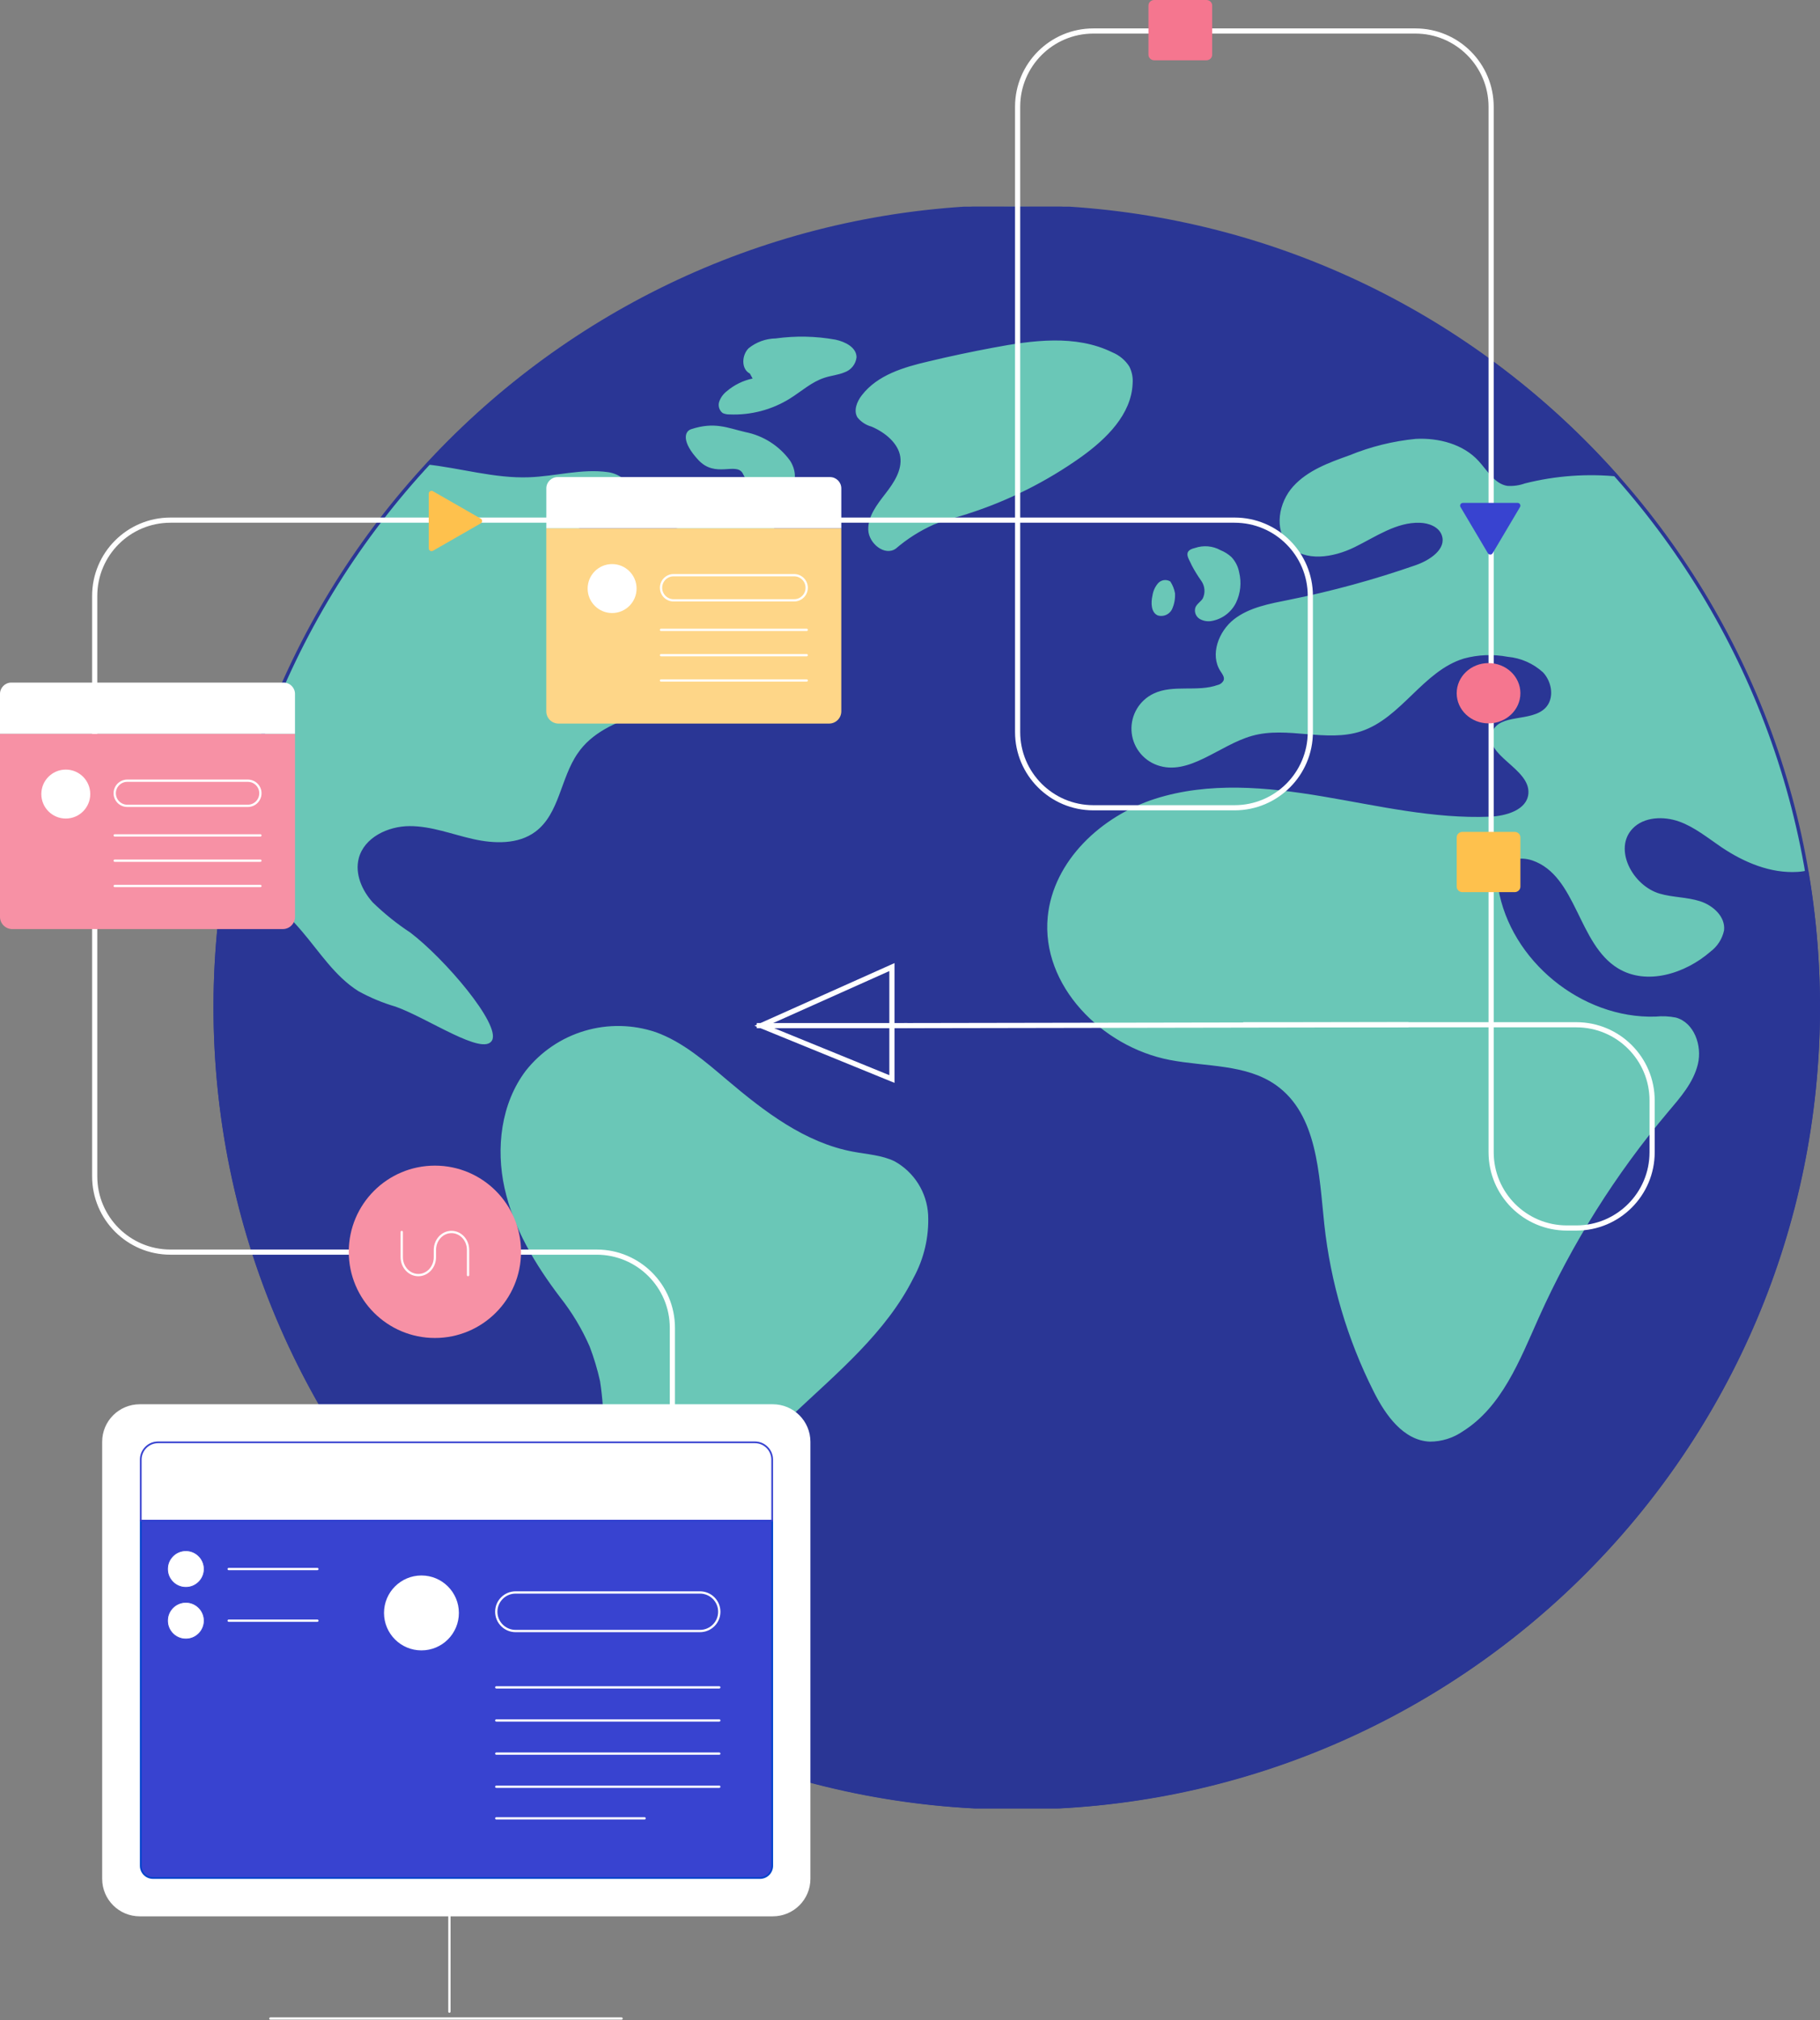 <svg width="1057" height="1173" viewBox="0 0 1057 1173" fill="none" xmlns="http://www.w3.org/2000/svg">
<rect x="0" y="0" width="1057" height="1173" fill="#808080" stroke="none"/>
<g clip-path="url(#clip0_26_262)">
<path d="M1056 584.834C1056 841.552 847.59 1049.67 590.5 1049.67C333.41 1049.67 125 841.552 125 584.834C125 328.116 333.41 120.002 590.5 120.002C847.59 120.002 1056 328.116 1056 584.834Z" fill="#6AC7B7" stroke="#2A3695" stroke-width="2"/>
<path fill-rule="evenodd" clip-rule="evenodd" d="M1044.04 506.234C1028.29 507.217 1012.9 500.729 999.785 491.921C991.91 486.573 984.034 480.125 975.135 476.979C966.236 473.833 954.738 474.148 948.122 481.147C936.939 492.943 948.122 514.216 963.873 518.856C971.512 521.097 979.624 520.822 987.302 523.259C994.981 525.697 1002.19 532.343 1001.28 540.207C1000.23 545.125 997.435 549.497 993.406 552.514C978.758 565.293 956.391 572.371 939.735 562.266C916.345 548.11 915.794 508.475 889.923 499.588C882.835 497.151 873.266 498.763 870.471 505.722C869.447 508.904 869.325 512.306 870.116 515.553C877.204 557.822 918.55 591.599 961.471 590.262C965.414 589.86 969.396 590.046 973.284 590.812C983.916 593.722 988.641 607.091 986.082 617.826C983.522 628.56 975.922 637.171 968.795 645.586C938.209 681.823 912.866 722.166 893.506 765.435C882.599 789.853 872.243 816.827 849.562 831.062C843.94 834.951 837.264 837.036 830.424 837.038C815.107 836.409 804.632 821.664 797.781 807.941C782.478 777.57 772.769 744.699 769.114 710.898C766.003 681.564 765.177 647.159 741.078 630.054C723.673 617.708 700.362 619.477 679.374 615.427C639.997 607.878 604.558 572.174 608.495 532.225C611.724 499.746 639.682 473.755 670.829 463.807C701.976 453.859 735.762 456.965 768.012 462.391C800.261 467.817 832.551 475.485 865.234 474.187C874.802 473.794 886.852 470.255 887.639 460.74C888.82 446.112 861.335 438.641 866.651 424.997C870.904 414.105 889.254 419.414 897.483 411.078C902.839 405.651 901.421 396.018 896.184 390.434C890.517 385.235 883.294 382.043 875.629 381.351C867.156 379.757 858.431 380.107 850.113 382.374C826.487 389.609 813.925 416.818 790.575 424.565C770.374 431.288 747.654 421.458 727.178 427.238C708.08 432.586 690.518 450.831 672.05 444.264C667.854 442.76 664.198 440.048 661.544 436.471C658.89 432.894 657.356 428.612 657.137 424.166C656.918 419.719 658.023 415.307 660.313 411.487C662.603 407.668 665.974 404.611 670.002 402.702C681.382 397.276 695.361 401.955 707.213 397.709C707.962 397.541 708.662 397.206 709.262 396.729C709.862 396.253 710.347 395.646 710.679 394.956C711.269 393.108 709.852 391.299 708.789 389.687C702.567 380.093 707.765 366.527 716.664 359.568C725.563 352.608 737.534 350.485 748.756 348.243C773.666 343.228 798.203 336.515 822.194 328.15C830.346 325.319 840.269 318.792 837.315 310.692C835.583 305.856 829.794 303.693 824.636 303.536C810.972 303.064 798.923 311.714 786.637 317.73C774.351 323.746 757.695 326.538 748.362 316.551C739.778 307.389 742.613 291.739 751.04 282.42C759.467 273.101 771.792 268.619 783.605 264.412C795.957 259.347 808.984 256.115 822.273 254.817C835.543 254.149 849.837 257.884 858.736 267.675C863.816 273.18 867.951 280.926 875.393 282.106C878.854 282.337 882.325 281.855 885.591 280.69C903.463 276.179 921.991 274.848 940.326 276.758C897.071 227.869 844.018 188.592 784.602 161.471C725.185 134.349 660.728 119.986 595.401 119.312C530.074 118.637 465.333 131.666 405.368 157.555C345.402 183.444 291.548 221.616 247.29 269.602C267.254 271.686 287.1 277.859 307.221 277.112C322.657 276.562 338.014 271.961 353.253 274.163C359.632 275.067 367.429 280.297 364.672 285.959C363.631 287.836 361.998 289.315 360.026 290.167C354.434 293.155 348.016 294.61 342.818 298.227C337.62 301.845 333.84 308.923 336.794 314.506C339.747 320.09 347.071 320.994 353.214 320.365C367.665 318.871 380.778 311.95 394.245 306.288C407.712 300.626 422.439 296.143 436.496 299.722C450.554 303.3 462.682 317.848 458.666 331.807C455.909 341.441 446.537 347.929 436.851 350.642C427.164 353.355 416.926 353.04 406.885 353.866C402.947 354.181 397.67 355.478 396.725 359.528C396.549 360.451 396.559 361.399 396.755 362.317C396.951 363.236 397.329 364.106 397.867 364.876C403.695 374.038 420.391 371.875 424.683 381.823C428.227 390.08 419.8 398.495 411.689 402.388C398.852 408.522 384.597 410.96 370.973 415.128C357.348 419.296 343.409 425.705 335.533 437.383C325.532 451.696 324.941 472.457 310.962 482.877C300.921 490.387 286.982 489.916 274.735 487.163C262.489 484.411 250.479 479.614 237.878 479.653C225.278 479.692 211.496 486.259 208.346 498.37C206.022 507.413 210.236 517.008 216.457 523.928C223.14 530.441 230.432 536.3 238.233 541.426C258.315 556.643 290.998 594.98 285.721 604.142C280.445 613.304 248.392 591.088 229.767 584.482C222.249 582.288 214.999 579.268 208.149 575.477C194.485 566.905 185.586 552.671 175.111 540.443C161.684 524.714 145.067 511.66 132.663 495.381C119.531 562.439 121.332 631.56 137.94 697.845C154.547 764.129 185.554 825.954 228.762 878.936C271.97 931.918 326.321 974.76 387.962 1004.42C449.603 1034.09 517.024 1049.85 585.446 1050.59C653.868 1051.33 721.614 1037.03 783.883 1008.7C846.152 980.374 901.419 938.717 945.764 886.68C990.109 834.644 1022.45 773.503 1040.49 707.592C1058.53 641.682 1061.82 572.615 1050.15 505.29C1048.15 505.79 1046.1 506.106 1044.04 506.234ZM694.022 318.163C696.449 317.323 699.025 317.004 701.584 317.228C704.142 317.452 706.624 318.212 708.867 319.461C711.174 320.385 713.295 321.717 715.128 323.393C717.469 325.854 719.042 328.941 719.657 332.279C721.122 338.196 720.482 344.437 717.845 349.934C716.5 352.647 714.546 355.012 712.135 356.847C709.724 358.682 706.921 359.936 703.945 360.511C701.467 361.026 698.886 360.606 696.7 359.332C695.625 358.667 694.8 357.668 694.352 356.488C693.903 355.308 693.857 354.013 694.219 352.804C695.007 350.681 697.251 349.462 698.511 347.535C699.299 345.906 699.637 344.096 699.492 342.292C699.347 340.488 698.723 338.756 697.684 337.273C695.581 334.328 693.686 331.241 692.014 328.032C690.675 324.612 686.422 319.893 694.022 318.163ZM669.333 345.687C669.733 343.087 670.851 340.65 672.562 338.649C673.439 337.668 674.635 337.027 675.939 336.84C677.243 336.653 678.571 336.931 679.689 337.627C681.039 339.691 681.963 342.004 682.406 344.429C682.599 347.66 681.99 350.888 680.634 353.827C679.894 355.267 678.678 356.406 677.192 357.051C675.706 357.697 674.042 357.808 672.483 357.366C668.427 355.675 668.348 349.973 669.333 345.687ZM417.713 233.152C418.581 230.747 420.126 228.644 422.163 227.096C426.451 223.457 431.58 220.943 437.087 219.783L435.512 216.912C430.393 214.317 430.708 206.256 434.764 202.206C439.231 198.606 444.775 196.599 450.514 196.505C462.056 194.907 473.778 195.146 485.245 197.213C490.876 198.432 497.452 201.695 497.452 207.475C497.223 209.447 496.44 211.313 495.192 212.858C493.945 214.403 492.284 215.564 490.403 216.204C486.741 217.738 482.528 218.092 478.905 219.311C471.463 221.67 465.517 227.175 458.862 231.343C448.34 237.924 436.064 241.16 423.659 240.623C422.304 240.657 420.959 240.388 419.722 239.836C418.728 239.073 417.999 238.016 417.639 236.817C417.279 235.618 417.305 234.336 417.713 233.152V233.152ZM458.705 283.168C456.085 284.882 452.966 285.671 449.845 285.409C444.608 285.409 438.78 285.016 435.197 281.162C433.69 279.123 432.372 276.951 431.259 274.674C427.321 268.304 415.508 277.663 405.664 267.164C395.82 256.665 397.395 250.492 401.411 249.195C415.075 244.712 422.557 248.487 432.913 250.885C443.33 252.946 452.584 258.858 458.823 267.439C461.973 272.236 463.194 279.511 458.705 283.168ZM530.45 742.118C514.699 773.575 486.387 796.97 460.634 821.192C434.882 845.414 409.759 873.685 403.735 908.484C400.978 924.566 401.884 942.693 391.173 955C389.573 957.13 387.196 958.543 384.558 958.932C379.911 959.247 376.683 954.528 374.753 950.4C356.915 913.517 351.127 871.758 350.457 830.983C350.631 821.259 349.972 811.537 348.489 801.925C346.967 795.091 344.954 788.376 342.464 781.832C337.969 771.566 332.173 761.919 325.217 753.128C310.805 734.136 298.204 713.139 293.046 689.9C287.887 666.662 290.959 640.75 305.331 621.718C314.065 610.645 326.019 602.545 339.55 598.532C353.081 594.519 367.525 594.789 380.896 599.306C396.647 605.007 409.602 616.331 422.36 627.145C444.017 645.468 467.604 663.556 495.522 668.707C503.634 670.24 512.179 670.673 519.582 674.29C525.176 677.4 529.892 681.871 533.293 687.288C536.693 692.705 538.668 698.892 539.034 705.275C539.616 718.11 536.645 730.857 530.45 742.118ZM561.952 298.385C555.494 300.429 548.721 302.002 542.263 304.597C534.302 308.15 526.901 312.838 520.291 318.517C513.872 323.117 504.54 315.568 504.264 307.664C503.989 299.761 509.383 292.88 514.227 286.628C519.07 280.376 523.992 273.062 522.85 265.198C521.708 257.334 513.951 251.003 506.154 247.7C502.944 246.834 500.091 244.976 498.003 242.392C495.562 238.46 497.649 233.152 500.523 229.495C509.58 217.699 524.937 213.177 539.31 209.835C551.595 206.886 563.92 204.29 576.285 201.97C599.557 197.567 624.679 194.106 645.982 204.566C650.043 206.227 653.494 209.096 655.866 212.784C657.413 215.845 658.081 219.275 657.795 222.692C657.086 240.544 642.674 254.699 628.144 265.159C607.9 279.601 585.529 290.81 561.833 298.385H561.952Z" fill="#2A3695"/>
</g>
<path d="M448.817 816H81.183C69.49 816 60 825.438 60 837.107V1090.89C60 1102.54 69.472 1112 81.183 1112H448.817C460.51 1112 470 1102.56 470 1090.89V837.107C469.982 825.456 460.51 816 448.817 816Z" fill="white" stroke="white" stroke-width="1.323" stroke-miterlimit="10" stroke-linecap="round" stroke-linejoin="round"/>
<path d="M390.5 874.5V771C390.5 746.699 370.801 727 346.5 727H99C74.7 727 55 707.301 55 683V423.5V346C55 321.699 74.7 302 99 302H717C741.301 302 761 321.699 761 346V425C761 449.301 741.301 469 717 469H635C610.699 469 591 449.301 591 425V62C591 37.7 610.699 18 635 18H822C846.301 18 866 37.7 866 62V595V669C866 693.301 885.699 713 910 713H915.5C939.801 713 959.5 693.301 959.5 669V639C959.5 614.699 939.801 595 915.5 595H722" stroke="white" stroke-width="3"/>
<path d="M441.378 1090.41H88.846C84.92 1090.41 81.741 1087.23 81.741 1083.3V882.897H448.483V1083.3C448.483 1087.23 445.304 1090.41 441.378 1090.41Z" fill="#3843D0" stroke="#0044CC" stroke-miterlimit="10" stroke-linecap="round"/>
<path d="M81.742 882.896V847.503C81.742 841.942 86.253 837.446 91.795 837.446H438.412C443.972 837.446 448.466 841.959 448.466 847.503V882.896H81.742Z" stroke="#3843D0" stroke-miterlimit="10" stroke-linecap="round" stroke-linejoin="round"/>
<path d="M288.229 1018.18H417.736" stroke="white" stroke-width="1.323" stroke-miterlimit="10" stroke-linecap="round" stroke-linejoin="round"/>
<path d="M132.808 911.006H184.337" stroke="white" stroke-width="1.323" stroke-miterlimit="10" stroke-linecap="round"/>
<path d="M244.765 958.247C256.773 958.247 266.507 948.51 266.507 936.499C266.507 924.488 256.773 914.751 244.765 914.751C232.758 914.751 223.024 924.488 223.024 936.499C223.024 948.51 232.758 958.247 244.765 958.247Z" fill="white"/>
<path d="M118.59 911.004C118.59 916.888 113.822 921.658 107.94 921.658C102.058 921.658 97.29 916.888 97.29 911.004C97.29 905.12 102.058 900.351 107.94 900.351C113.822 900.351 118.59 905.12 118.59 911.004Z" fill="white" stroke="#3843D0" stroke-width="0.441"/>
<path d="M132.808 940.996H184.337" stroke="white" stroke-width="1.323" stroke-miterlimit="10" stroke-linecap="round"/>
<path d="M118.59 940.997C118.59 946.881 113.822 951.651 107.94 951.651C102.058 951.651 97.29 946.881 97.29 940.997C97.29 935.114 102.058 930.344 107.94 930.344C113.822 930.344 118.59 935.114 118.59 940.997Z" fill="white" stroke="#3843D0" stroke-width="0.441"/>
<path d="M288.229 979.713H417.736" stroke="white" stroke-width="1.323" stroke-miterlimit="10" stroke-linecap="round" stroke-linejoin="round"/>
<path d="M288.229 998.938H417.736" stroke="white" stroke-width="1.323" stroke-miterlimit="10" stroke-linecap="round" stroke-linejoin="round"/>
<path d="M288.229 1037.41H417.736" stroke="white" stroke-width="1.323" stroke-miterlimit="10" stroke-linecap="round" stroke-linejoin="round"/>
<path d="M288.229 1055.76H374.36" stroke="white" stroke-width="1.323" stroke-miterlimit="10" stroke-linecap="round" stroke-linejoin="round"/>
<path d="M406.545 924.616H299.42C293.238 924.616 288.229 929.626 288.229 935.809C288.229 941.993 293.238 947.003 299.42 947.003H406.545C412.727 947.003 417.736 941.993 417.736 935.809C417.736 929.626 412.727 924.616 406.545 924.616Z" stroke="white" stroke-width="1.323" stroke-miterlimit="10" stroke-linecap="round" stroke-linejoin="round"/>
<path d="M261 1112V1168" stroke="white" stroke-width="1.323" stroke-miterlimit="10" stroke-linecap="round" stroke-linejoin="round"/>
<path d="M157 1172H361" stroke="white" stroke-width="1.323" stroke-miterlimit="10" stroke-linecap="round" stroke-linejoin="round"/>
<path d="M481.499 420.12H324.372C320.447 420.12 317.267 416.939 317.267 413.013V306.708H488.604V413.013C488.604 416.939 485.425 420.12 481.499 420.12Z" fill="#FED688"/>
<path d="M317.287 306.708V283.574C317.287 279.949 320.235 277 323.859 277H482.034C485.657 277 488.606 279.949 488.606 283.574V306.708H317.287Z" fill="white"/>
<path d="M383.894 395.102H468.515" stroke="white" stroke-width="1.323" stroke-miterlimit="10" stroke-linecap="round"/>
<path d="M355.492 355.942C363.34 355.942 369.702 349.578 369.702 341.727C369.702 333.877 363.34 327.513 355.492 327.513C347.644 327.513 341.282 333.877 341.282 341.727C341.282 349.578 347.644 355.942 355.492 355.942Z" fill="white"/>
<path d="M383.894 365.714H468.515" stroke="white" stroke-width="1.323" stroke-miterlimit="10" stroke-linecap="round"/>
<path d="M383.894 380.41H468.515" stroke="white" stroke-width="1.323" stroke-miterlimit="10" stroke-linecap="round"/>
<path d="M461.214 333.964H391.212C387.18 333.964 383.912 337.233 383.912 341.266C383.912 345.3 387.18 348.569 391.212 348.569H461.214C465.246 348.569 468.514 345.3 468.514 341.266C468.514 337.233 465.246 333.964 461.214 333.964Z" stroke="white" stroke-width="1.323" stroke-miterlimit="10" stroke-linecap="round"/>
<path d="M164.232 539.44H7.105C3.179 539.44 0 536.26 0 532.333V426.029H171.337V532.333C171.337 536.26 168.158 539.44 164.232 539.44Z" fill="#F791A5"/>
<path d="M0 426.028V402.894C0 399.27 2.949 396.32 6.572 396.32H164.747C168.371 396.32 171.32 399.27 171.32 402.894V426.028H0Z" fill="white"/>
<path d="M66.609 514.423H151.247" stroke="white" stroke-width="1.323" stroke-miterlimit="10" stroke-linecap="round"/>
<path d="M38.207 475.265C46.054 475.265 52.417 468.901 52.417 461.051C52.417 453.2 46.054 446.836 38.207 446.836C30.359 446.836 23.997 453.2 23.997 461.051C23.997 468.901 30.359 475.265 38.207 475.265Z" fill="white"/>
<path d="M66.609 485.052H151.247" stroke="white" stroke-width="1.323" stroke-miterlimit="10" stroke-linecap="round"/>
<path d="M66.609 499.729H151.247" stroke="white" stroke-width="1.323" stroke-miterlimit="10" stroke-linecap="round"/>
<path d="M143.929 453.285H73.927C69.895 453.285 66.627 456.554 66.627 460.588C66.627 464.621 69.895 467.89 73.927 467.89H143.929C147.961 467.89 151.23 464.621 151.23 460.588C151.248 456.572 147.961 453.285 143.929 453.285Z" stroke="white" stroke-width="1.323" stroke-miterlimit="10" stroke-linecap="round"/>
<path d="M252.576 776.853C280.201 776.853 302.596 754.452 302.596 726.819C302.596 699.186 280.201 676.785 252.576 676.785C224.951 676.785 202.557 699.186 202.557 726.819C202.557 754.452 224.951 776.853 252.576 776.853Z" fill="#F791A5"/>
<path d="M233.322 715.307V729.93C233.322 735.686 237.639 740.341 242.95 740.341C248.278 740.341 252.577 735.686 252.577 729.93V725.719C252.577 719.962 256.893 715.307 262.204 715.307C267.533 715.307 271.831 719.962 271.831 725.719V740.341" stroke="white" stroke-width="1.323" stroke-miterlimit="10" stroke-linecap="round" stroke-linejoin="round"/>
<path d="M864.5 420C874.717 420 883 412.165 883 402.5C883 392.835 874.717 385 864.5 385C854.283 385 846 392.835 846 402.5C846 412.165 854.283 420 864.5 420Z" fill="#F5768F"/>
<path d="M879.631 518H849.369C847.518 518 846 516.582 846 514.813V486.187C846 484.436 847.499 483 849.369 483H879.631C881.482 483 883 484.418 883 486.187V514.813C883 516.582 881.482 518 879.631 518Z" fill="#FEC14D"/>
<path d="M700.631 35H670.369C668.518 35 667 33.582 667 31.813V3.187C667 1.436 668.499 0 670.369 0H700.631C702.482 0 704 1.418 704 3.187V31.813C704 33.582 702.482 35 700.631 35Z" fill="#F5768F"/>
<path d="M279.186 303.879L251.479 319.773C250.375 320.409 249 319.631 249 318.394V286.606C249 285.369 250.375 284.591 251.479 285.227L279.186 301.121C280.271 301.722 280.271 303.26 279.186 303.879Z" fill="#FEC14D"/>
<path d="M864.121 321.212L848.227 294.399C847.591 293.331 848.369 292 849.606 292H881.394C882.631 292 883.409 293.331 882.773 294.399L866.879 321.212C866.278 322.263 864.74 322.263 864.121 321.212Z" fill="#3843D0"/>
<path d="M818 594.991L525 595.5" stroke="white" stroke-width="3"/>
<path d="M518 561.5L442 595.5L518 626.5V561.5Z" stroke="white" stroke-width="3"/>
<path d="M527 595.5H439.5" stroke="white" stroke-width="3"/>
<defs>
<clipPath id="clip0_26_262">
<rect width="933" height="930" fill="white" transform="translate(124 120)"/>
</clipPath>
</defs>
</svg>
